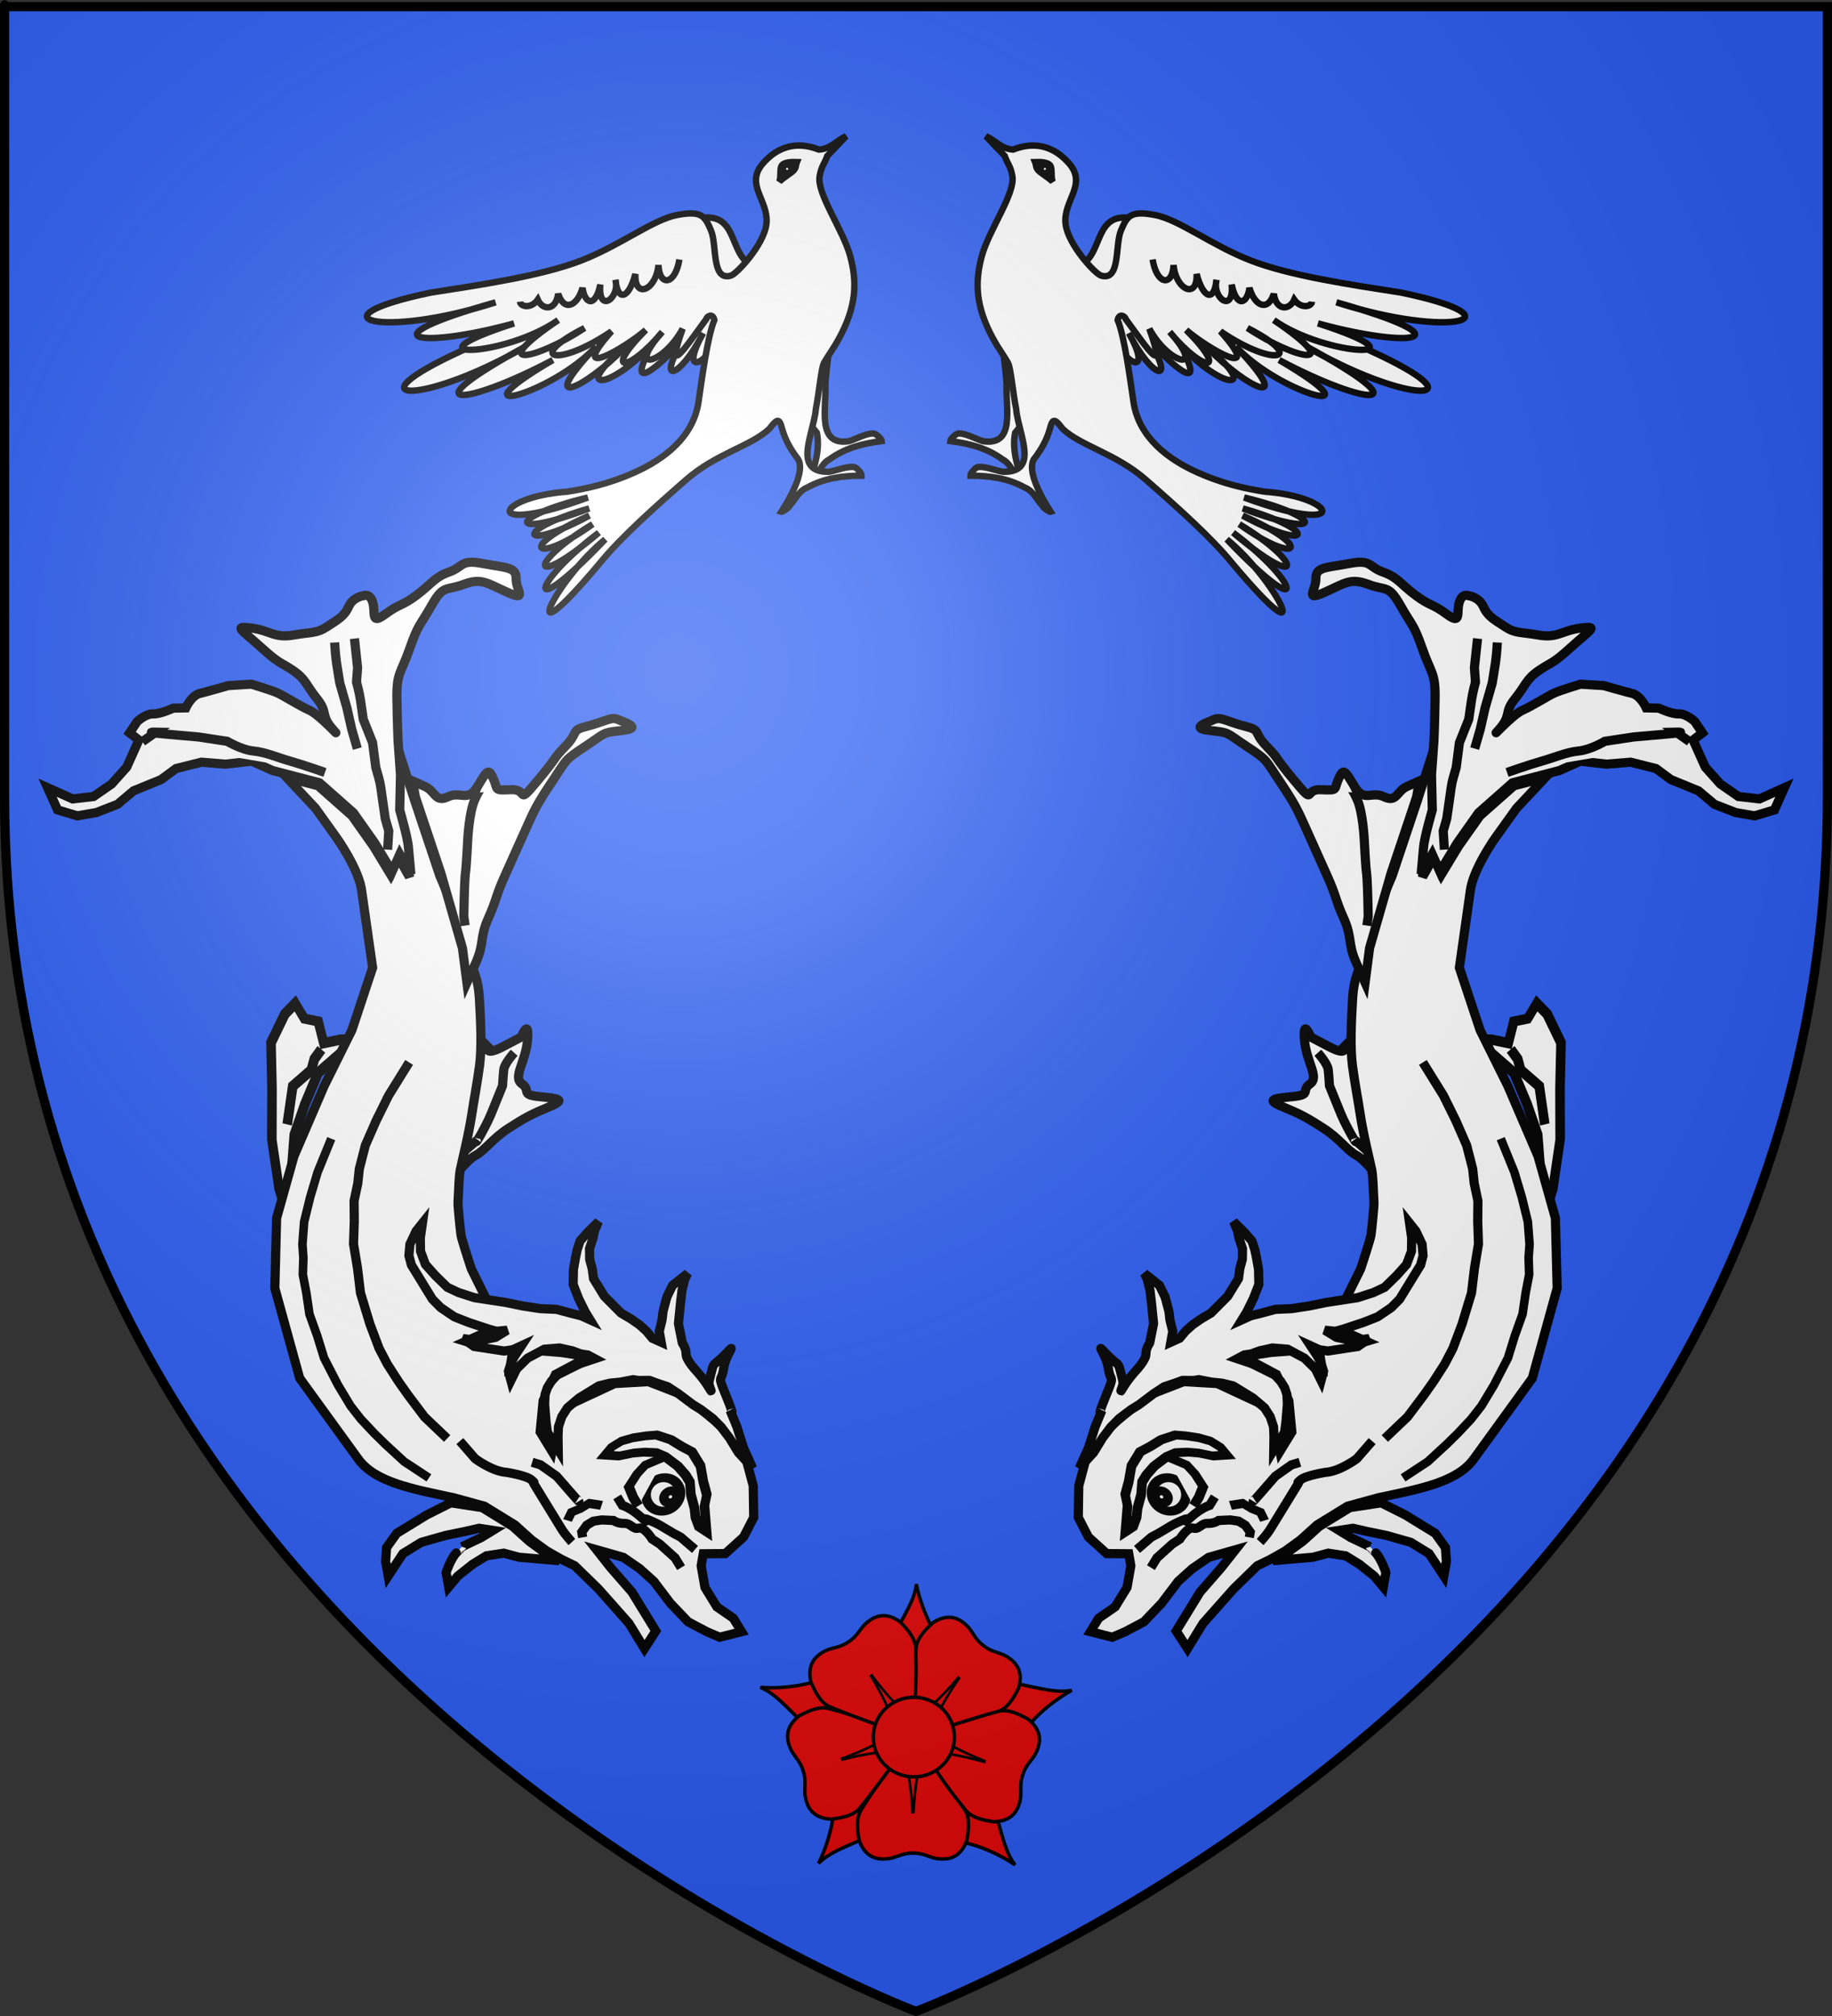 <?xml version="1.0" encoding="UTF-8" standalone="no"?>
<svg
   xmlns:dc="http://purl.org/dc/elements/1.1/"
   xmlns:cc="http://web.resource.org/cc/"
   xmlns:rdf="http://www.w3.org/1999/02/22-rdf-syntax-ns#"
   xmlns:svg="http://www.w3.org/2000/svg"
   xmlns="http://www.w3.org/2000/svg"
   xmlns:xlink="http://www.w3.org/1999/xlink"
   xmlns:sodipodi="http://sodipodi.sourceforge.net/DTD/sodipodi-0.dtd"
   xmlns:inkscape="http://www.inkscape.org/namespaces/inkscape"
   height="660"
   width="600"
   version="1.0"
   id="svg2"
   sodipodi:version="0.32"
   inkscape:version="0.45.1"
   sodipodi:docname="Blason_Moirans.svg"
   sodipodi:docbase="C:\monAtelierGraphique\Blasons\DejaTransferes"
   inkscape:export-filename="/Users/olivier/Desktop/Blason Rouge/Blason_Vide_3D.png"
   inkscape:export-xdpi="144"
   inkscape:export-ydpi="144"
   inkscape:output_extension="org.inkscape.output.svg.inkscape">
  <rect width="100%" height="100%" fill="#333333" stroke="none"/>
  <sodipodi:namedview
     inkscape:window-height="750"
     inkscape:window-width="1280"
     inkscape:pageshadow="2"
     inkscape:pageopacity="0.0"
     guidetolerance="10.0"
     gridtolerance="10.0"
     objecttolerance="10.0"
     borderopacity="1.0"
     bordercolor="#666666"
     pagecolor="#ffffff"
     id="base"
     showgrid="false"
     height="660px"
     inkscape:zoom="0.315"
     inkscape:cx="-294.88189"
     inkscape:cy="299.69406"
     inkscape:window-x="-8"
     inkscape:window-y="-8"
     inkscape:current-layer="layer4"
     inkscape:showpageshadow="false"
     showguides="true"
     inkscape:guide-bbox="true" />
  <desc
     id="desc4">Flag of Canton of Valais (Wallis)</desc>
  <defs
     id="defs6">
    <linearGradient
       id="linearGradient2893">
      <stop
         style="stop-color:white;stop-opacity:0.314;"
         offset="0"
         id="stop2895" />
      <stop
         id="stop2897"
         offset="0.19"
         style="stop-color:white;stop-opacity:0.251;" />
      <stop
         style="stop-color:#6b6b6b;stop-opacity:0.125;"
         offset="0.6"
         id="stop2901" />
      <stop
         style="stop-color:black;stop-opacity:0.125;"
         offset="1"
         id="stop2899" />
    </linearGradient>
    <linearGradient
       id="linearGradient2885">
      <stop
         id="stop2887"
         offset="0"
         style="stop-color:white;stop-opacity:1;" />
      <stop
         style="stop-color:white;stop-opacity:1;"
         offset="0.229"
         id="stop2891" />
      <stop
         id="stop2889"
         offset="1"
         style="stop-color:black;stop-opacity:1;" />
    </linearGradient>
    <linearGradient
       id="linearGradient2955">
      <stop
         id="stop2867"
         offset="0"
         style="stop-color:#fd0000;stop-opacity:1;" />
      <stop
         style="stop-color:#e77275;stop-opacity:0.659;"
         offset="0.5"
         id="stop2873" />
      <stop
         style="stop-color:black;stop-opacity:0.323;"
         offset="1"
         id="stop2959" />
    </linearGradient>
    <radialGradient
       inkscape:collect="always"
       xlink:href="#linearGradient2955"
       id="radialGradient2961"
       cx="225.524"
       cy="218.901"
       fx="225.524"
       fy="218.901"
       r="300"
       gradientTransform="matrix(-4.167939e-4,2.183,-1.884,-3.599562e-4,615.597,-289.121)"
       gradientUnits="userSpaceOnUse" />
    <polygon
       id="star"
       transform="scale(53,53)"
       points="0,-1 0.588,0.809 -0.951,-0.309 0.951,-0.309 -0.588,0.809 0,-1 " />
    <clipPath
       id="clip">
      <path
         d="M 0,-200 L 0,600 L 300,600 L 300,-200 L 0,-200 z "
         id="path10" />
    </clipPath>
    <radialGradient
       inkscape:collect="always"
       xlink:href="#linearGradient2955"
       id="radialGradient1911"
       gradientUnits="userSpaceOnUse"
       gradientTransform="matrix(-4.167939e-4,2.183,-1.884,-3.599562e-4,615.597,-289.121)"
       cx="225.524"
       cy="218.901"
       fx="225.524"
       fy="218.901"
       r="300" />
    <radialGradient
       inkscape:collect="always"
       xlink:href="#linearGradient2955"
       id="radialGradient2865"
       gradientUnits="userSpaceOnUse"
       gradientTransform="matrix(0,1.749,-1.593,-1.049767e-7,551.788,-191.29)"
       cx="225.524"
       cy="218.901"
       fx="225.524"
       fy="218.901"
       r="300" />
    <radialGradient
       inkscape:collect="always"
       xlink:href="#linearGradient2955"
       id="radialGradient2871"
       gradientUnits="userSpaceOnUse"
       gradientTransform="matrix(0,1.386,-1.323,-5.741131e-8,-158.082,-109.541)"
       cx="225.524"
       cy="218.901"
       fx="225.524"
       fy="218.901"
       r="300" />
    <radialGradient
       inkscape:collect="always"
       xlink:href="#linearGradient2893"
       id="radialGradient3163"
       gradientUnits="userSpaceOnUse"
       gradientTransform="matrix(1.353,0,0,1.349,-77.629,-85.747)"
       cx="221.445"
       cy="226.331"
       fx="221.445"
       fy="226.331"
       r="300" />
  </defs>
  <g
     inkscape:groupmode="layer"
     id="layer3"
     inkscape:label="Fond écu"
     style="display:inline"
     sodipodi:insensitive="true">
    <path
       id="path2855"
       style="fill:#2b5df2;fill-opacity:1;fill-rule:evenodd;stroke:none;stroke-width:1px;stroke-linecap:butt;stroke-linejoin:miter;stroke-opacity:1"
       d="M 300,658.5 C 300,658.5 598.5,546.18 598.5,260.728 C 598.5,-24.723 598.5,2.176 598.5,2.176 L 1.5,2.176 L 1.5,260.728 C 1.5,546.18 300,658.5 300,658.5 z "
       sodipodi:nodetypes="cccccc" />
    <path
       id="path2291"
       style="fill:#ffffff;fill-opacity:1;stroke:#000000;stroke-width:3;stroke-miterlimit:4;stroke-dasharray:none;stroke-opacity:1"
       d="" />
    <path
       id="path2293"
       style="fill:#ffffff;fill-opacity:1;stroke:#000000;stroke-width:3;stroke-miterlimit:4;stroke-dasharray:none;stroke-opacity:1"
       d="" />
    <path
       id="path2295"
       style="fill:#ffffff;fill-opacity:1;stroke:#000000;stroke-width:3;stroke-miterlimit:4;stroke-dasharray:none;stroke-opacity:1"
       d="" />
    <path
       id="path2297"
       style="fill:#ffffff;fill-opacity:1;stroke:#000000;stroke-width:3;stroke-miterlimit:4;stroke-dasharray:none;stroke-opacity:1"
       d="" />
    <path
       id="path2299"
       style="fill:#ffffff;fill-opacity:1;stroke:#000000;stroke-width:3;stroke-miterlimit:4;stroke-dasharray:none;stroke-opacity:1"
       d="" />
    <path
       id="path2301"
       style="fill:#ffffff;fill-opacity:1;stroke:#000000;stroke-width:3;stroke-miterlimit:4;stroke-dasharray:none;stroke-opacity:1"
       d="" />
    <path
       id="path2305"
       style="fill:#ffffff;fill-opacity:1;stroke:#000000;stroke-width:3;stroke-miterlimit:4;stroke-dasharray:none;stroke-opacity:1"
       d="" />
    <path
       id="path2307"
       style="fill:#ffffff;fill-opacity:1;stroke:#000000;stroke-width:3;stroke-miterlimit:4;stroke-dasharray:none;stroke-opacity:1"
       d="" />
    <path
       id="path2309"
       style="fill:#ffffff;fill-opacity:1;stroke:#000000;stroke-width:3;stroke-miterlimit:4;stroke-dasharray:none;stroke-opacity:1"
       d="" />
    <path
       id="path2335"
       style="fill:#ffffff;fill-opacity:1;stroke:#000000;stroke-width:3;stroke-miterlimit:4;stroke-dasharray:none;stroke-opacity:1"
       d="" />
    <path
       id="path2337"
       style="fill:#ffffff;fill-opacity:1;stroke:#000000;stroke-width:3;stroke-miterlimit:4;stroke-dasharray:none;stroke-opacity:1"
       d="" />
  </g>
  <g
     inkscape:groupmode="layer"
     id="layer4"
     inkscape:label="Meubles"
     style="display:inline">
    <g
       style="fill:#e20909;fill-opacity:1;display:inline"
       id="g3803"
       transform="matrix(0.523,0,0,-0.526,247.822,611.859)"
       inkscape:transform-center-x="566.27536"
       inkscape:transform-center-y="20.882842">
      <g
         id="g3805"
         style="fill:#e20909;fill-opacity:1;stroke:#000000;stroke-width:10.647;stroke-miterlimit:4;stroke-dasharray:none;stroke-opacity:1"
         transform="matrix(0.202,0,0,0.202,3.622,3.232)">
        <path
           id="path3807"
           style="fill:#e20909;fill-opacity:1;fill-rule:evenodd;stroke:#000000;stroke-width:10.647;stroke-linecap:butt;stroke-linejoin:miter;stroke-miterlimit:4;stroke-dasharray:none;stroke-opacity:1"
           d="M 958.886,534.195 C 918.345,512.647 854.113,466.468 815.852,413.608 L 640.732,418.824 L 622.909,473.193 L 784.137,555.91 C 863.503,539.789 912.556,525.5 958.886,534.195 z " />
        <path
           id="path3809"
           style="fill:#e20909;fill-opacity:1;fill-rule:evenodd;stroke:#000000;stroke-width:10.647;stroke-linecap:butt;stroke-linejoin:miter;stroke-miterlimit:4;stroke-dasharray:none;stroke-opacity:1"
           d="M 477.117,861.464 C 485.736,816.369 510.892,741.366 550.099,689.205 L 493.414,523.43 L 436.207,522.454 L 404.778,700.916 C 443.612,771.985 471.747,814.633 477.117,861.464 z " />
        <path
           id="path3811"
           style="fill:#e20909;fill-opacity:1;fill-rule:evenodd;stroke:#000000;stroke-width:10.647;stroke-linecap:butt;stroke-linejoin:miter;stroke-miterlimit:4;stroke-dasharray:none;stroke-opacity:1"
           d="M -6.497,543.543 C 39.251,539.669 118.26,543.644 179.069,567.314 L 323.386,467.982 L 308.882,412.635 L 128.562,430.55 C 70.615,487.127 37.146,525.73 -6.497,543.543 z " />
        <path
           id="path3813"
           style="fill:#e20909;fill-opacity:1;fill-rule:evenodd;stroke:#000000;stroke-width:10.647;stroke-linecap:butt;stroke-linejoin:miter;stroke-miterlimit:4;stroke-dasharray:none;stroke-opacity:1"
           d="M 783.021,-3.399 C 745.207,22.64 674.614,58.344 610.067,67.922 L 533.949,225.721 L 573.977,266.605 L 721.716,161.678 C 744.006,83.819 753.943,33.702 783.021,-3.399 z " />
        <path
           id="path3815"
           style="fill:#e20909;fill-opacity:1;fill-rule:evenodd;stroke:#000000;stroke-width:10.647;stroke-linecap:butt;stroke-linejoin:miter;stroke-miterlimit:4;stroke-dasharray:none;stroke-opacity:1"
           d="M 173.937,1.199 C 194.801,42.097 220.955,116.758 221.999,182.003 L 368.473,278.126 L 414.246,243.796 L 329.566,83.591 C 255.296,51.298 206.912,34.884 173.937,1.199 z " />
      </g>
      <g
         id="g3817"
         transform="matrix(0.202,0,0,0.202,3.622,3.232)"
         style="fill:#e20909;fill-opacity:1">
        <path
           id="path3819"
           style="fill:#e20909;fill-opacity:1;fill-rule:evenodd;stroke:#000000;stroke-width:10.647;stroke-linecap:butt;stroke-linejoin:miter;stroke-miterlimit:4;stroke-dasharray:none;stroke-opacity:1"
           d="M 375.288,14.554 C 342.603,14.257 315.935,29.037 300.101,70.867 C 293.112,107.638 290.159,142.405 306.851,167.336 C 367.467,264.2 399.455,299.404 439.195,351.304 C 449.866,295.005 462.197,248.644 466.695,155.304 C 471.193,248.644 483.523,295.005 494.195,351.304 C 539.163,290.403 584.879,229.876 626.57,167.336 C 643.261,142.405 640.277,107.638 633.288,70.867 C 613.8,19.384 577.909,8.88 534.57,17.023 C 510.874,23.403 493.718,33.478 467.288,32.742 L 467.235,32.746 L 466.141,32.746 L 466.132,32.742 C 439.702,33.478 422.515,23.403 398.82,17.023 C 390.694,15.496 382.831,14.623 375.288,14.554 z " />
        <path
           id="path3821"
           style="fill:#e20909;fill-opacity:1;fill-rule:evenodd;stroke:#000000;stroke-width:5.323;stroke-linecap:butt;stroke-linejoin:miter;stroke-miterlimit:4;stroke-dasharray:none;stroke-opacity:1"
           d="M 466.695,155.304 C 462.197,248.644 449.866,295.005 439.195,351.304 C 439.039,351.101 438.881,350.913 438.726,350.711 L 438.788,351.898 L 493.757,351.898 L 493.882,349.679 C 483.283,294.112 471.149,247.738 466.695,155.304 z " />
        <path
           id="path3823"
           style="fill:#e20909;fill-opacity:1;fill-rule:evenodd;stroke:#000000;stroke-width:10.647;stroke-linecap:butt;stroke-linejoin:miter;stroke-miterlimit:4;stroke-dasharray:none;stroke-opacity:1"
           d="M 82.133,367.212 C 72.2,398.353 78.449,428.195 113.74,455.672 C 146.81,473.205 179.155,486.289 207.903,477.701 C 318.344,448.382 361.422,428.212 422.741,405.565 C 372.101,378.749 331.446,353.281 243.595,321.43 C 334.102,344.686 382.037,346.591 438.978,353.016 C 394.065,292.073 349.731,230.527 302.286,172.231 C 283.393,148.924 249.295,141.512 212.1,137.334 C 157.158,140.756 136.526,171.946 131.513,215.758 C 130.613,240.281 135.175,259.646 126.669,284.681 L 126.657,284.733 L 126.334,285.778 L 126.328,285.786 C 119.229,311.255 104.529,324.702 91.439,345.458 C 87.581,352.771 84.426,360.025 82.133,367.212 z " />
        <path
           id="path3825"
           style="fill:#e20909;fill-opacity:1;fill-rule:evenodd;stroke:#000000;stroke-width:5.323;stroke-linecap:butt;stroke-linejoin:miter;stroke-miterlimit:4;stroke-dasharray:none;stroke-opacity:1"
           d="M 243.595,321.43 C 331.446,353.281 372.101,378.749 422.741,405.565 C 422.501,405.653 422.275,405.749 422.036,405.837 L 423.189,406.128 L 439.416,353.609 L 437.333,352.835 C 381.113,346.557 333.224,344.461 243.595,321.43 z " />
        <path
           id="path3827"
           style="fill:#e20909;fill-opacity:1;fill-rule:evenodd;stroke:#000000;stroke-width:10.647;stroke-linecap:butt;stroke-linejoin:miter;stroke-miterlimit:4;stroke-dasharray:none;stroke-opacity:1"
           d="M 768.51,631.019 C 794.603,611.331 806.734,583.359 793.789,540.547 C 776.916,507.137 758.065,477.775 729.636,468.186 C 622.54,428.346 575.722,419.936 512.583,403.016 C 538.44,454.151 556.925,498.421 610.254,575.157 C 549.793,503.904 511.758,474.667 468.981,436.541 C 470.456,512.231 471.109,588.08 476.18,663.071 C 478.145,693.009 501.702,718.751 529.656,743.641 C 576.487,772.575 611.343,759.025 640.736,726.152 C 655.632,706.651 663.091,688.206 684.491,672.679 L 684.531,672.644 L 685.398,671.977 L 685.408,671.975 C 705.912,655.281 725.678,652.792 748.351,643.405 C 755.724,639.662 762.489,635.562 768.51,631.019 z " />
        <path
           id="path3829"
           style="fill:#e20909;fill-opacity:1;fill-rule:evenodd;stroke:#000000;stroke-width:5.323;stroke-linecap:butt;stroke-linejoin:miter;stroke-miterlimit:4;stroke-dasharray:none;stroke-opacity:1"
           d="M 610.254,575.157 C 556.925,498.421 538.44,454.151 512.583,403.016 C 512.83,403.082 513.069,403.135 513.316,403.201 L 512.543,402.297 L 468.966,435.804 L 470.22,437.639 C 512.493,475.229 550.38,504.595 610.254,575.157 z " />
        <path
           id="path3831"
           style="fill:#e20909;fill-opacity:1;fill-rule:evenodd;stroke:#000000;stroke-width:10.647;stroke-linecap:butt;stroke-linejoin:miter;stroke-miterlimit:4;stroke-dasharray:none;stroke-opacity:1"
           d="M 333.068,750.217 C 360.029,768.697 390.407,771.305 426.883,745.421 C 453.195,718.801 475.039,691.593 475.093,661.591 C 478.817,547.385 471.906,500.323 467.875,435.079 C 427.613,475.853 391.518,507.453 335.718,582.411 C 384.051,502.434 399.679,457.078 422.227,404.399 C 350.933,429.861 279.227,454.595 209.739,483.244 C 181.979,494.625 165.062,525.144 150.35,559.561 C 137.807,613.161 161.735,641.9 202.248,659.317 C 225.473,667.24 245.332,668.448 266.857,683.802 L 266.903,683.829 L 267.811,684.439 L 267.816,684.447 C 290.163,698.579 298.807,716.529 314.915,735.042 C 320.807,740.842 326.846,745.952 333.068,750.217 z " />
        <path
           id="path3833"
           style="fill:#e20909;fill-opacity:1;fill-rule:evenodd;stroke:#000000;stroke-width:5.323;stroke-linecap:butt;stroke-linejoin:miter;stroke-miterlimit:4;stroke-dasharray:none;stroke-opacity:1"
           d="M 335.718,582.411 C 391.518,507.453 427.613,475.853 467.875,435.079 C 467.891,435.335 467.917,435.579 467.933,435.834 L 468.543,434.813 L 422.922,404.15 L 421.58,405.922 C 399.38,457.953 383.583,503.21 335.718,582.411 z " />
        <path
           id="path3835"
           style="fill:#e20909;fill-opacity:1;fill-rule:evenodd;stroke:#000000;stroke-width:10.647;stroke-linecap:butt;stroke-linejoin:miter;stroke-miterlimit:4;stroke-dasharray:none;stroke-opacity:1"
           d="M 795.294,182.527 C 785.113,151.466 762.574,130.933 717.876,129.322 C 680.803,134.472 646.921,142.803 628.645,166.597 C 556.281,255.03 533.169,296.604 496.721,350.867 C 553.473,342.955 601.343,339.796 691.21,314.179 C 604.222,348.319 564.247,374.841 514.327,402.973 C 586.418,426.079 658.394,450.014 730.989,469.492 C 759.951,477.325 791.933,463.369 824.532,444.977 C 867.068,410.034 865.531,372.669 843.942,334.217 C 830.313,313.81 815.276,300.783 807.513,275.508 L 807.493,275.458 L 807.143,274.422 L 807.143,274.412 C 797.985,249.609 802.029,230.101 800.488,205.61 C 799.333,197.423 797.643,189.695 795.294,182.527 z " />
        <g
           id="g3837"
           style="fill:#e20909;fill-opacity:1"
           transform="matrix(0.32,0.947,-0.947,0.32,688.938,-180.564)">
          <path
             id="path3839"
             style="fill:#e20909;fill-opacity:1;fill-rule:evenodd;stroke:#000000;stroke-width:5.323;stroke-linecap:butt;stroke-linejoin:miter;stroke-miterlimit:4;stroke-dasharray:none;stroke-opacity:1"
             d="M 469.438,156.219 C 464.94,249.558 452.609,295.919 441.938,352.219 C 441.782,352.016 441.624,351.828 441.469,351.625 L 441.531,352.812 L 496.5,352.812 L 496.625,350.594 C 486.026,295.026 473.892,248.653 469.438,156.219 z " />
        </g>
      </g>
      <path
         id="path3841"
         style="fill:#e20909;fill-opacity:1;fill-rule:evenodd;stroke:#000000;stroke-width:11.225;stroke-miterlimit:4;stroke-dasharray:none;stroke-opacity:1"
         transform="matrix(0.192,0,0,0.192,5.808,3.468)"
         d="M 614.688,409.418 C 614.708,480.674 555.443,538.448 482.328,538.448 C 409.214,538.448 349.948,480.674 349.968,409.418 C 349.948,338.162 409.214,280.388 482.328,280.388 C 555.443,280.388 614.708,338.162 614.688,409.418 L 614.688,409.418 z " />
    </g>
    <g
       style="display:inline"
       id="g3136"
       transform="translate(2,0)">
      <g
         transform="matrix(0.169,0.169,-0.169,0.169,309.903,-90.668)"
         id="g10441"
         style="stroke-width:8.786;stroke-miterlimit:4;stroke-dasharray:none;display:inline">
        <path
           sodipodi:nodetypes="czcccccccccccccc"
           id="path10443"
           d="M 643.388,405.292 C 663.242,389.638 638.057,359.737 635.85,338.599 C 633.642,317.461 649.266,309.094 665.702,295.753 C 713.771,283.42 762.702,282.7 811.336,277.286 C 878.041,259.563 948.399,230.763 1012.269,203.25 C 1177.639,141.506 1102.695,220.573 941.518,262.297 C 1126.769,206.881 1063.884,260.413 933.549,300.317 C 1096.966,257.7 967.262,333.271 878.553,329.155 C 1001.519,332.558 930.523,359.24 852.32,357.787 C 944.51,348.707 912.112,384.206 822.216,381.574 C 910.458,407.053 817.172,410.894 780.361,405.388 C 862.287,423.845 829.35,442.166 761.983,419.855 C 834.378,440.505 782.485,458.414 735.354,431.151 C 805.791,488.847 739.862,477.964 681.105,429.225 C 674.95,431.018 668.224,434.663 664.87,427.38 C 657.709,420.018 650.548,412.655 643.388,405.292 z "
           style="fill:#ffffff;fill-opacity:1;fill-rule:evenodd;stroke:#000000;stroke-width:8.786;stroke-linecap:butt;stroke-linejoin:miter;stroke-miterlimit:4;stroke-dasharray:none;stroke-opacity:1" />
        <path
           sodipodi:nodetypes="cccscccccccc"
           id="path10445"
           d="M 635.901,541.931 C 654.74,557.224 674.322,571.658 692.665,587.528 C 714.238,611.56 762.208,638.909 725.167,665.953 C 714.923,671.203 701.725,674.625 694.435,681.703 C 691.428,684.622 691.617,695.651 693.3,697.549 C 714.051,681.427 736.024,668.474 762.186,664.483 C 773.775,660.916 784.857,667.291 796.172,669.219 C 800.029,671.234 810.098,669.924 810.755,668.914 C 789.292,661.296 761.341,646.895 748.212,626.448 C 745.097,594.442 744.285,571.682 719.513,552.318 C 705.213,546.121 690.428,547.535 675.409,543.826 C 662.08,541.031 649.23,544.727 635.901,541.931 z "
           style="fill:#ffffff;fill-opacity:1;fill-rule:evenodd;stroke:#000000;stroke-width:8.786;stroke-linecap:butt;stroke-linejoin:miter;stroke-miterlimit:4;stroke-dasharray:none;stroke-opacity:1" />
        <path
           id="path10447"
           style="fill:#ffffff;fill-opacity:1;fill-rule:evenodd;stroke:#000000;stroke-width:8.786;stroke-linecap:butt;stroke-linejoin:miter;stroke-miterlimit:4;stroke-dasharray:none;stroke-opacity:1"
           d="M 673.589,565.762 C 681.081,567.784 706.005,589.019 726.165,602.507 C 740.633,615.085 771.18,627.677 781.75,642.403 C 788.985,652.484 787.67,663.565 774.087,676.327 C 764.569,682.8 751.894,687.822 745.532,695.745 C 742.908,699.013 744.454,709.934 746.359,711.61 C 764.964,693.053 785.173,677.49 810.643,670.304 C 821.704,665.335 833.487,670.296 844.954,670.814 C 849.03,672.339 858.86,669.797 859.387,668.714 C 837.149,663.8 797.255,652.955 792.086,634.282 C 787.185,595.273 773.134,585.483 773.905,578.715 C 774.452,573.914 785.014,576.285 790.589,576.728 C 824.869,575.71 865.822,549.088 920.084,545.418 C 975.617,541.662 1040.257,537.908 1084.86,542.553 C 1271.127,558.711 1144.02,515.721 1056.596,524.681 C 1220.153,528.686 1172.613,495.496 1056.255,512.085 C 1181.845,501.733 1155.261,472.702 1054.043,497.872 C 1151.606,482.264 1151.11,446.06 1048.936,486.383 C 1151.948,455.891 1138.684,425.269 1042.17,479.277 C 1153.94,429.091 1129.002,408.165 1032.851,467.404 C 1175.214,401.822 1123.616,375.493 1047.362,441.676 C 1026.881,456.49 1000.406,474.251 962.831,488.526 C 923.131,503.609 872.673,511.755 832.718,481.757 C 809.764,464.809 761.738,427.7 738.337,418.002 C 732.534,408.953 743.084,407.176 745.148,409.299 C 797.171,417.376 842.111,426.594 777.447,395.745 C 830.982,411.843 876.879,383.452 800.426,379.149 C 872.413,386.131 899.651,361.42 814.468,361.277 C 851.983,358.659 942.211,334.904 848.936,329.362 C 937.609,312.564 959.643,271.439 871.915,300 C 948.825,284.582 1011.025,243.641 889.787,266.808 C 977.701,251.693 1084.033,151.087 935.745,227.234 C 1052.403,160.811 1099.357,95.779 933.192,188.936 C 1079.531,114.13 1131.332,21.934 986.34,116.906 C 931.339,157.114 863.175,207.821 809.901,231.353 C 756.626,254.886 700.498,261.151 672.437,280.438 C 644.375,299.726 646.979,308.22 654.894,328.085 C 662.808,347.95 704.07,377.603 679.398,391.05 C 671.662,395.267 617.301,392.924 595.151,375.666 C 569.515,355.692 578.479,315.802 539.14,313.412 C 495.985,310.789 479.24,338.026 471.943,354.347 C 459.23,365.252 446.989,362.308 432.766,367.66 C 445.213,368.074 457.654,368.234 470.086,368.545 C 481.273,373.936 485.219,372.321 497.214,380.858 C 516.779,394.783 526.456,455.575 544.644,487.355 C 562.831,519.135 586.415,542.529 637.066,557.155 C 651.219,561.242 660.968,562.355 673.589,565.762 z "
           sodipodi:nodetypes="ccscscccccscsccccccccsccccccccccccsssssscccssss" />
        <path
           style="fill:none;fill-rule:evenodd;stroke:#000000;stroke-width:8.786;stroke-linecap:butt;stroke-linejoin:miter;stroke-miterlimit:4;stroke-dasharray:none;stroke-opacity:1"
           d="M 713.617,325.532 C 742.518,346.243 759.614,333.027 739.319,310.596 C 765.754,332.73 796.251,320.788 770.298,296.894 C 800.559,314.511 814.859,307.321 795.319,283.404 C 809.032,305.946 845.599,299.074 814.468,273.192 C 842.853,291.632 848.242,276.341 834.894,259.149 C 858.312,272.079 876.132,264.288 864.255,241.277 C 883.213,255.735 895.679,242.357 889.787,227.234 C 904.831,229.862 913.634,217.668 908.936,211.915"
           id="path10449"
           sodipodi:nodetypes="ccccccccc" />
        <path
           style="fill:none;fill-rule:evenodd;stroke:#000000;stroke-width:8.786;stroke-linecap:butt;stroke-linejoin:miter;stroke-miterlimit:4;stroke-dasharray:none;stroke-opacity:1"
           d="M 505.32,344.995 C 510.641,339.235 519.004,331.787 524.527,333.984 C 530.05,336.182 534.145,343.401 541.334,346.997 C 533.064,347.088 523.272,349.894 517.324,350 C 511.377,350.106 509.321,346.663 505.32,344.995 z "
           id="path10451"
           sodipodi:nodetypes="czczc" />
        <path
           sodipodi:type="arc"
           style="fill:#ffffff;fill-opacity:1;stroke:#000000;stroke-width:30.621;stroke-miterlimit:4;stroke-dasharray:none;stroke-opacity:1"
           id="path10453"
           sodipodi:cx="654.90125"
           sodipodi:cy="228.96576"
           sodipodi:rx="20.310514"
           sodipodi:ry="20.310514"
           d="M 675.212 228.966 A 20.311 20.311 0 1 1  634.591,228.966 A 20.311 20.311 0 1 1  675.212 228.966 z"
           transform="matrix(0.279,0,0,0.295,338.788,274.651)" />
      </g>
      <g
         transform="matrix(-0.169,0.169,0.169,0.169,286.097,-90.668)"
         id="g2898"
         style="stroke-width:8.786;stroke-miterlimit:4;stroke-dasharray:none;display:inline">
        <path
           sodipodi:nodetypes="czcccccccccccccc"
           id="path2900"
           d="M 643.388,405.292 C 663.242,389.638 638.057,359.737 635.85,338.599 C 633.642,317.461 649.266,309.094 665.702,295.753 C 713.771,283.42 762.702,282.7 811.336,277.286 C 878.041,259.563 948.399,230.763 1012.269,203.25 C 1177.639,141.506 1102.695,220.573 941.518,262.297 C 1126.769,206.881 1063.884,260.413 933.549,300.317 C 1096.966,257.7 967.262,333.271 878.553,329.155 C 1001.519,332.558 930.523,359.24 852.32,357.787 C 944.51,348.707 912.112,384.206 822.216,381.574 C 910.458,407.053 817.172,410.894 780.361,405.388 C 862.287,423.845 829.35,442.166 761.983,419.855 C 834.378,440.505 782.485,458.414 735.354,431.151 C 805.791,488.847 739.862,477.964 681.105,429.225 C 674.95,431.018 668.224,434.663 664.87,427.38 C 657.709,420.018 650.548,412.655 643.388,405.292 z "
           style="fill:#ffffff;fill-opacity:1;fill-rule:evenodd;stroke:#000000;stroke-width:8.786;stroke-linecap:butt;stroke-linejoin:miter;stroke-miterlimit:4;stroke-dasharray:none;stroke-opacity:1" />
        <path
           sodipodi:nodetypes="cccscccccccc"
           id="path2902"
           d="M 635.901,541.931 C 654.74,557.224 674.322,571.658 692.665,587.528 C 714.238,611.56 762.208,638.909 725.167,665.953 C 714.923,671.203 701.725,674.625 694.435,681.703 C 691.428,684.622 691.617,695.651 693.3,697.549 C 714.051,681.427 736.024,668.474 762.186,664.483 C 773.775,660.916 784.857,667.291 796.172,669.219 C 800.029,671.234 810.098,669.924 810.755,668.914 C 789.292,661.296 761.341,646.895 748.212,626.448 C 745.097,594.442 744.285,571.682 719.513,552.318 C 705.213,546.121 690.428,547.535 675.409,543.826 C 662.08,541.031 649.23,544.727 635.901,541.931 z "
           style="fill:#ffffff;fill-opacity:1;fill-rule:evenodd;stroke:#000000;stroke-width:8.786;stroke-linecap:butt;stroke-linejoin:miter;stroke-miterlimit:4;stroke-dasharray:none;stroke-opacity:1" />
        <path
           id="path2904"
           style="fill:#ffffff;fill-opacity:1;fill-rule:evenodd;stroke:#000000;stroke-width:8.786;stroke-linecap:butt;stroke-linejoin:miter;stroke-miterlimit:4;stroke-dasharray:none;stroke-opacity:1"
           d="M 673.589,565.762 C 681.081,567.784 706.005,589.019 726.165,602.507 C 740.633,615.085 771.18,627.677 781.75,642.403 C 788.985,652.484 787.67,663.565 774.087,676.327 C 764.569,682.8 751.894,687.822 745.532,695.745 C 742.908,699.013 744.454,709.934 746.359,711.61 C 764.964,693.053 785.173,677.49 810.643,670.304 C 821.704,665.335 833.487,670.296 844.954,670.814 C 849.03,672.339 858.86,669.797 859.387,668.714 C 837.149,663.8 797.255,652.955 792.086,634.282 C 787.185,595.273 773.134,585.483 773.905,578.715 C 774.452,573.914 785.014,576.285 790.589,576.728 C 824.869,575.71 865.822,549.088 920.084,545.418 C 975.617,541.662 1040.257,537.908 1084.86,542.553 C 1271.127,558.711 1144.02,515.721 1056.596,524.681 C 1220.153,528.686 1172.613,495.496 1056.255,512.085 C 1181.845,501.733 1155.261,472.702 1054.043,497.872 C 1151.606,482.264 1151.11,446.06 1048.936,486.383 C 1151.948,455.891 1138.684,425.269 1042.17,479.277 C 1153.94,429.091 1129.002,408.165 1032.851,467.404 C 1175.214,401.822 1123.616,375.493 1047.362,441.676 C 1026.881,456.49 1000.406,474.251 962.831,488.526 C 923.131,503.609 872.673,511.755 832.718,481.757 C 809.764,464.809 761.738,427.7 738.337,418.002 C 732.534,408.953 743.084,407.176 745.148,409.299 C 797.171,417.376 842.111,426.594 777.447,395.745 C 830.982,411.843 876.879,383.452 800.426,379.149 C 872.413,386.131 899.651,361.42 814.468,361.277 C 851.983,358.659 942.211,334.904 848.936,329.362 C 937.609,312.564 959.643,271.439 871.915,300 C 948.825,284.582 1011.025,243.641 889.787,266.808 C 977.701,251.693 1084.033,151.087 935.745,227.234 C 1052.403,160.811 1099.357,95.779 933.192,188.936 C 1079.531,114.13 1131.332,21.934 986.34,116.906 C 931.339,157.114 863.175,207.821 809.901,231.353 C 756.626,254.886 700.498,261.151 672.437,280.438 C 644.375,299.726 646.979,308.22 654.894,328.085 C 662.808,347.95 704.07,377.603 679.398,391.05 C 671.662,395.267 617.301,392.924 595.151,375.666 C 569.515,355.692 578.479,315.802 539.14,313.412 C 495.985,310.789 479.24,338.026 471.943,354.347 C 459.23,365.252 446.989,362.308 432.766,367.66 C 445.213,368.074 457.654,368.234 470.086,368.545 C 481.273,373.936 485.219,372.321 497.214,380.858 C 516.779,394.783 526.456,455.575 544.644,487.355 C 562.831,519.135 586.415,542.529 637.066,557.155 C 651.219,561.242 660.968,562.355 673.589,565.762 z "
           sodipodi:nodetypes="ccscscccccscsccccccccsccccccccccccsssssscccssss" />
        <path
           style="fill:none;fill-rule:evenodd;stroke:#000000;stroke-width:8.786;stroke-linecap:butt;stroke-linejoin:miter;stroke-miterlimit:4;stroke-dasharray:none;stroke-opacity:1"
           d="M 713.617,325.532 C 742.518,346.243 759.614,333.027 739.319,310.596 C 765.754,332.73 796.251,320.788 770.298,296.894 C 800.559,314.511 814.859,307.321 795.319,283.404 C 809.032,305.946 845.599,299.074 814.468,273.192 C 842.853,291.632 848.242,276.341 834.894,259.149 C 858.312,272.079 876.132,264.288 864.255,241.277 C 883.213,255.735 895.679,242.357 889.787,227.234 C 904.831,229.862 913.634,217.668 908.936,211.915"
           id="path2906"
           sodipodi:nodetypes="ccccccccc" />
        <path
           style="fill:none;fill-rule:evenodd;stroke:#000000;stroke-width:8.786;stroke-linecap:butt;stroke-linejoin:miter;stroke-miterlimit:4;stroke-dasharray:none;stroke-opacity:1"
           d="M 505.32,344.995 C 510.641,339.235 519.004,331.787 524.527,333.984 C 530.05,336.182 534.145,343.401 541.334,346.997 C 533.064,347.088 523.272,349.894 517.324,350 C 511.377,350.106 509.321,346.663 505.32,344.995 z "
           id="path2908"
           sodipodi:nodetypes="czczc" />
        <path
           sodipodi:type="arc"
           style="fill:#ffffff;fill-opacity:1;stroke:#000000;stroke-width:30.621;stroke-miterlimit:4;stroke-dasharray:none;stroke-opacity:1"
           id="path2910"
           sodipodi:cx="654.90125"
           sodipodi:cy="228.96576"
           sodipodi:rx="20.310514"
           sodipodi:ry="20.310514"
           d="M 675.212 228.966 A 20.311 20.311 0 1 1  634.591,228.966 A 20.311 20.311 0 1 1  675.212 228.966 z"
           transform="matrix(0.279,0,0,0.295,338.788,274.651)" />
      </g>
    </g>
    <g
       id="g4124"
       transform="translate(-4.112,-2)">
      <g
         transform="matrix(0.987,0.159,-0.159,0.987,446.273,369.407)"
         id="g4039">
        <g
           style="display:inline"
           id="g2844"
           transform="matrix(0.666,0.818,0.905,-0.631,-401.481,478.963)"
           inkscape:transform-center-y="6.8263045"
           inkscape:transform-center-x="2.5659594">
          <polygon
             points="488.324,552.917 488.324,556.21 490.383,557.034 491.205,559.503 493.264,558.267 496.556,554.563 498.202,547.979 500.26,540.571 501.083,533.163 500.671,526.577 499.437,531.105 498.202,536.044 496.556,540.571 493.675,544.687 490.383,548.802 486.267,550.86 480.917,552.095 485.443,552.917 488.324,552.917 "
             transform="matrix(-0.466,-1.752,-2.073,0.551,1057.565,855.835)"
             style="fill:#ffffff;fill-opacity:1;stroke:#000000;stroke-width:1.521;stroke-miterlimit:4;stroke-dasharray:none;stroke-opacity:1"
             id="polygon2329" />
          <polyline
             transform="matrix(-0.466,-1.752,-2.073,0.551,1057.565,855.835)"
             points="497.252,542.29 496.064,544.964 494.877,547.636 491.313,549.417 490.423,550.9       488.938,552.089     "
             id="polyline2365"
             style="fill:#ffffff;fill-opacity:1;stroke:#000000;stroke-width:1.521;stroke-miterlimit:4;stroke-dasharray:none;stroke-opacity:1" />
        </g>
        <g
           style="display:inline"
           id="g2848"
           transform="matrix(-0.467,0.884,-0.884,-0.467,-226.919,403.385)"
           inkscape:transform-center-y="-3.9682563">
          <path
             d="M -308.976,200.353 C -303.562,203.548 -301.468,204.535 -295.394,206.781 C -289.319,209.027 -284.859,208.612 -281.727,210.096 C -278.594,211.579 -270.434,211.471 -270.434,211.471 L -273.751,212.608 L -286.165,217.452 L -296.676,222.563 L -308.517,229.571 L -313.245,233.489 L -312.505,228.314 C -312.505,228.314 -309.094,227.407 -315.359,224.441 C -321.631,221.475 -321.631,221.475 -321.631,221.475 C -321.631,221.475 -328.456,223.291 -322.206,219.313 C -315.955,215.336 -309.409,215.911 -309.514,212.078 C -309.618,208.245 -306.294,210.451 -309.535,205.136 C -312.772,199.821 -314.393,197.162 -308.976,200.353 z "
             style="fill:#ffffff;fill-opacity:1;stroke:#000000;stroke-width:3;stroke-miterlimit:4;stroke-dasharray:none;stroke-opacity:1"
             id="path2327" />
          <path
             d="M -278.854,214.225 L -285.837,212.74 C -285.837,212.74 -283.99,212.249 -288.436,212.874 C -292.883,213.499 -295.345,214.154 -295.345,214.154 L -300.272,215.463 L -305.195,216.772 C -305.195,216.772 -307.994,218.63 -309.702,219.642 C -311.411,220.653 -316.133,220.237 -316.133,220.237"
             style="fill:#ffffff;fill-opacity:1;stroke:#000000;stroke-width:3;stroke-miterlimit:4;stroke-dasharray:none;stroke-opacity:1"
             id="path2367" />
        </g>
        <path
           id="path2870"
           style="fill:#ffffff;fill-opacity:1;stroke:#000000;stroke-width:3;stroke-miterlimit:4;stroke-opacity:1;display:inline"
           d="M -270.459,168.095 L -259.959,169.229 L -249.135,173.701 L -242.989,177.669 L -237.519,180.445 L -232.307,182.385 L -227.667,183.786 L -218.852,189.984 L -207.121,199.577 L -200.799,206.935 L -198.052,200.641 L -202.429,195.547 L -207.776,189.324 L -215.921,182.549 L -221.454,177.465 L -212.391,178.532 L -206.492,181.334 L -201.263,184.711 L -194.762,190.928 L -188.073,196.001 L -181.505,198.226 L -177.066,199.334 L -170.276,196.4 L -173.654,192.468 L -179.556,189.667 L -184.417,184.009 L -186.783,177.188 L -186.72,173.2 L -179.602,172.003 L -174.551,165.696 L -172.296,158.839 L -174.114,148.598 L -179.216,137.243 L -188.518,130.478 L -200.617,123.166 L -213.452,120.421 L -224.219,122.786 L -240.404,133.742 L -240.96,147.993 L -245.822,142.334 L -246.484,132.083 L -243.864,122.945 L -234.003,115.457 L -243.252,115.533 L -250.856,116.164 L -258.888,123.066 L -258.946,116.229 L -266.732,117.998 L -274.641,116.925 L -264.963,110.576 L -270.032,102.358 L -276.558,93.212 C -276.558,93.212 -281.207,84.295 -281.675,82.79 C -282.139,81.296 -284.322,73.219 -284.378,72.156 C -284.457,70.684 -285.622,62.689 -285.25,61.037 C -285.254,59.438 -284.392,50.205 -284.474,42.947 C -284.52,38.817 -284.339,32.312 -284.502,26.999 C -284.681,21.12 -286.438,12.612 -287.994,5.607 C -289.71,-2.112 -291.578,-2.885 -294.412,-9.203 C -297.246,-15.521 -299.33,-19.665 -299.33,-19.665 L -307.216,-32.213 L -319.477,-55.611 L -328.067,-72.536 L -325.539,-61.805 L -323.961,-50.417 C -323.961,-50.417 -320.025,-42.048 -319.269,-39.108 C -318.515,-36.161 -317.005,-30.277 -317.005,-30.277 L -321.625,-36.085 L -323.227,-30.117 L -324.703,-31.857 L -330.272,-38.403 L -338.761,-47.076 L -351.308,-55.018 L -361.856,-56.019 L -350.976,-47.617 L -342.545,-39.116 C -342.545,-39.116 -333.605,-30.047 -331.706,-23.242 L -324.186,0.952 L -327.626,22.179 L -333.708,41.737 L -339.811,66.016 L -342.195,86.926 L -339.12,109.673 L -326.389,137.481 L -303.25,160.549 C -296.562,167.217 -284.075,167.408 -270.459,168.095 z "
           sodipodi:nodetypes="cccccccccccccccccccccccccccccccccccccccccccccccccccccccccccccccccsccccccccccccccccccsc" />
        <path
           id="path2349"
           style="fill:#ffffff;fill-opacity:1;stroke:#000000;stroke-width:3;stroke-miterlimit:4;stroke-dasharray:none;stroke-opacity:1;display:inline"
           d="M -307.442,29.676 L -312.371,41.465 L -315.078,50.23 L -317.286,58.786 L -318.011,66.707 L -317.752,71.441 L -318.034,77.349 L -316.924,83.825 L -315.97,91.293 L -313.421,98.89 L -311.171,106.74 L -306.487,116.325 L -302.25,123.715 L -298.772,128.37 L -294.248,133.407 L -290.469,137.275 L -284.008,143.485 L -275.558,149.281"
           sodipodi:nodetypes="cccccccccccccccccc" />
        <path
           id="path2331"
           style="fill:#ffffff;fill-opacity:1;stroke:#000000;stroke-width:3;stroke-miterlimit:4;stroke-dasharray:none;stroke-opacity:1;display:inline"
           d="M -260.628,169.806 L -249.799,174.274 L -243.657,178.244 L -238.188,181.022 L -235.578,181.99 L -232.972,182.959 L -246.156,183.934 L -251.265,183.405 L -256.746,185.162 L -260.762,188.613 L -264.962,193.206 L -267.335,197.212 L -268.917,192.667 C -268.917,192.667 -268.184,188.103 -266.662,185.81 C -265.139,183.518 -265.14,183.521 -265.14,183.521 L -259.297,179.483 L -255.951,176.608 L -260.572,176.644 L -264.894,178.39 L -271.038,180.72 L -278.52,184.198 L -283.877,188.801 L -287.47,196.808 L -289.05,192.261 L -289.474,187.706 L -286.916,182.559 L -282.229,178.532 L -278.21,175.078 L -271.03,169.892 L -260.628,169.806 z " />
        <path
           id="path2339"
           style="fill:#ffffff;fill-opacity:1;stroke:#000000;stroke-width:3;stroke-miterlimit:4;stroke-dasharray:none;stroke-opacity:1;display:inline"
           d="M -175.202,142.929 L -179.185,136.924 L -182.495,130.341 L -185.496,125.478 C -185.496,125.478 -183.044,128.332 -187.425,121.182 C -191.81,114.036 -189.694,117.18 -189.783,112.294 C -189.872,107.409 -186.464,102.494 -189.872,107.409 C -193.282,112.322 -193.246,110.307 -193.556,114.047 C -193.866,117.786 -194.112,117.5 -192.977,119.503 C -191.846,121.507 -193.472,118.934 -196.26,116.37 C -199.049,113.804 -199.631,113.809 -201.593,111.525 C -203.554,109.242 -201.806,109.227 -204.503,106.088 L -206.74,100.072 L -207.133,93.463 L -207.317,89.156 L -207.007,85.416 L -206.391,83.401 L -210.628,88.033 L -211.857,92.065 L -212.35,96.956 L -212.232,99.83 L -212.539,103.567 L -211.344,107.005 L -214.412,106.169 L -216.711,104.174 L -219.349,102.473 L -222.325,101.059 L -225.882,99.651 L -229.012,97.377 L -232.137,95.103 L -236.551,89.965 L -237.5,86.811 L -238.788,83.949 L -239.4,80.505 L -238.843,77.05 L -238.719,74.463 L -237.92,71.295 L -240.898,75.343 L -242.863,78.518 L -243.327,81.398 L -243.451,83.985 L -243.515,88.011 L -242.841,92.889 L -240.33,97.18 L -237.479,101.18 L -235.517,103.464 L -238.584,102.626 L -241.745,102.366 L -246.898,101.831 L -252.236,102.45 L -258.066,102.497 L -263.556,102.252 L -269.967,102.303 L -274.047,102.336 L -279.443,101.515 L -283.34,100.399 L -287.789,97.275 L -291.65,94.143 L -293.92,90.139 L -294.681,85.831 L -294.77,80.948 L -296.397,83.833 L -297.723,88.445 L -297.447,92.178 L -296.162,95.042 L -292.239,99.609 L -287.579,105.032 L -284.449,107.306 L -279.575,109.566 L -274.512,110.674 L -271.106,111.219 L -267.704,111.769 L -265.127,112.037 L -261.783,111.147 L -265.16,114.049 L -268.259,115.223 L -270.435,116.1 L -273.353,116.126 L -275.684,116.145 L -271.637,118.124 L -267.555,118.09 L -261.726,118.045 L -258.963,117.16 L -256.355,115.414 L -258.169,119.454 L -258.783,121.47 L -259.244,124.347 L -257.959,127.211 L -256.727,123.176 L -253.749,119.129 L -248.776,115.353 L -243.931,114.166 L -239.605,114.417 L -236.783,114.97 L -234.45,114.95 L -231.969,115.794 L -236.416,118.128 L -239.7,120.453 L -243.322,123.07 L -244.859,125.382 L -245.811,127.687 L -246.179,129.989 L -245.812,133.148 L -245.109,136.016 L -244.406,138.885 L -243.458,142.038 L -241.496,144.323 L -239.044,147.176 L -239.805,142.87 L -240.172,139.712 L -239.62,136.26 L -238.237,133.088 L -235.014,129.327 L -232.31,127.004 L -229.272,124.393 L -225.837,122.931 L -222.493,122.041 L -218.472,120.57 L -216.722,120.556 L -213.132,119.953 L -210.311,120.505 L -206.908,121.054 L -203.106,122.747 L -197.737,125.577 L -195.005,126.703 L -190.713,128.969 L -187.588,131.244 L -184.305,134.377 L -180.627,138.658 L -175.202,142.929 z " />
        <polygon
           id="polygon2341"
           style="fill:#ffffff;fill-opacity:1;stroke:#000000;stroke-width:1.521;stroke-miterlimit:4;stroke-dasharray:none;stroke-opacity:1;display:inline"
           transform="matrix(-1.181,-1.375,-1.627,1.398,1132.8,135.85)"
           points="461.917,475.778 463.996,474.888 466.074,473.997 467.559,472.81 469.935,472.216 472.606,471.325 475.576,471.325 477.357,472.216 479.437,473.105 481.515,474.591 482.405,476.075 483.296,477.855 483.89,479.638 483.89,481.419 483.296,482.905 481.812,481.122 480.921,479.044 480.03,477.56 478.842,476.075 477.357,475.185 474.686,474.294 472.606,473.997 471.122,473.997 469.044,474.888 466.668,475.48 465.184,476.075 463.401,476.372 461.917,475.778 " />
        <ellipse
           sodipodi:ry="2.6719999"
           sodipodi:rx="2.97"
           sodipodi:cy="478.45001"
           sodipodi:cx="471.716"
           id="ellipse2343"
           style="fill:#ffffff;fill-opacity:1;stroke:#000000;stroke-width:1.521;stroke-miterlimit:4;stroke-dasharray:none;stroke-opacity:1;display:inline"
           transform="matrix(-1.181,-1.375,-1.627,1.398,1132.8,135.85)"
           ry="2.672"
           rx="2.97"
           cy="478.45"
           cx="471.716" />
        <circle
           sodipodi:ry="1.039"
           sodipodi:rx="1.039"
           sodipodi:cy="477.70801"
           sodipodi:cx="470.677"
           id="circle2345"
           style="fill:#ffffff;fill-opacity:1;stroke:#000000;stroke-width:1.521;stroke-miterlimit:4;stroke-dasharray:none;stroke-opacity:1;display:inline"
           transform="matrix(-1.181,-1.375,-1.627,1.398,1132.8,135.85)"
           r="1.039"
           cy="477.708"
           cx="470.677" />
        <polyline
           style="fill:#ffffff;fill-opacity:1;stroke:#000000;stroke-width:1.521;stroke-miterlimit:4;stroke-dasharray:none;stroke-opacity:1;display:inline"
           id="polyline2347"
           points="477.357,475.185 477.951,478.45 477.357,480.23 476.17,482.312 474.092,482.607       472.31,482.607     "
           transform="matrix(-1.181,-1.375,-1.627,1.398,1132.8,135.85)" />
        <path
           id="path2353"
           style="fill:#ffffff;fill-opacity:1;stroke:#000000;stroke-width:3;stroke-miterlimit:4;stroke-dasharray:none;stroke-opacity:1;display:inline"
           d="M -193.182,178.85 L -195.637,175.992 L -201.296,172.338 L -204.016,171.128 C -204.016,171.128 -207.173,167.453 -208.973,168.29 C -210.774,169.126 -211.688,167.076 -213.843,167.506 C -215.994,167.934 -217.529,167.125 -217.529,167.125 L -221.347,167.566 L -223.981,168.407 L -225.913,170.067 L -227.144,172.547 L -226.575,174.187" />
        <path
           id="path2355"
           style="fill:#ffffff;fill-opacity:1;stroke:#000000;stroke-width:3;stroke-miterlimit:4;stroke-dasharray:none;stroke-opacity:1;display:inline"
           d="M -189.62,172.24 L -194.929,168.994 L -197.297,168.19 L -202.386,166.176 C -202.386,166.176 -204.759,165.375 -206.775,164.977 C -208.796,164.584 -205.021,167.019 -208.796,164.584 C -212.568,162.148 -215.419,161.758 -215.419,161.758 L -217.525,159.308" />
        <polyline
           style="fill:#ffffff;fill-opacity:1;stroke:#000000;stroke-width:1.521;stroke-miterlimit:4;stroke-dasharray:none;stroke-opacity:1;display:inline"
           id="polyline2357"
           points="475.873,487.357 477.357,488.843 477.357,490.327 477.654,491.813       476.764,493.001     "
           transform="matrix(-1.181,-1.375,-1.627,1.398,1132.8,135.85)" />
        <path
           id="path2359"
           style="fill:#ffffff;fill-opacity:1;stroke:#000000;stroke-width:3;stroke-miterlimit:4;stroke-dasharray:none;stroke-opacity:1;display:inline"
           d="M -229.724,162.696 C -229.724,162.696 -229.374,163.104 -232.313,160.66 C -235.251,158.218 -238.191,155.774 -238.191,155.774 L -243.984,152.945 L -246.837,152.557" />
        <path
           id="path2361"
           style="fill:#ffffff;fill-opacity:1;stroke:#000000;stroke-width:3;stroke-miterlimit:4;stroke-dasharray:none;stroke-opacity:1;display:inline"
           d="M -229.822,176.265 C -229.822,176.265 -232.41,174.232 -233.814,172.596 C -235.218,170.963 -234.165,172.188 -236.62,169.331 C -239.077,166.472 -241.883,163.206 -241.883,163.206 C -241.883,163.206 -243.988,160.755 -245.041,159.53 C -246.094,158.305 -244.206,159.525 -246.094,158.305 C -247.98,157.087 -254.65,157.14 -254.65,157.14 C -259.3,157.589 -265.444,154.348 -265.444,154.348 C -271.32,149.464 -271.32,149.464 -271.32,149.464" />
        <path
           id="path2325"
           style="fill:#ffffff;fill-opacity:1;stroke:#000000;stroke-width:3;stroke-miterlimit:4;stroke-dasharray:none;stroke-opacity:1;display:inline"
           d="M -255.727,-88.769 C -262.408,-86.907 -260.738,-87.374 -266.892,-81.713 C -273.045,-76.057 -272.097,-76.713 -275.826,-68.576 C -279.554,-60.439 -280.012,-58.732 -281.842,-51.915 C -283.672,-45.094 -284.129,-43.391 -286.189,-35.717 C -288.247,-28.047 -287.526,-27.853 -289.356,-21.032 C -291.187,-14.211 -289.254,-12.782 -291.084,-5.961 L -292.915,0.86 L -296.163,-10.064 L -301.082,-20.522 L -306.983,-33.073 L -319.246,-56.464 L -320.983,-61.504 C -320.983,-61.504 -320.264,-61.311 -316.658,-60.344 C -313.055,-59.377 -312.529,-55.58 -308.731,-58.216 C -304.934,-60.852 -302.018,-57.33 -299.695,-63.104 C -297.374,-68.878 -297.145,-69.727 -294.948,-66.398 C -292.752,-63.068 -294.422,-62.603 -288.691,-63.806 C -282.96,-65.01 -286.232,-58.576 -280.603,-68.035 C -274.976,-77.49 -277.106,-75.317 -273.34,-80.706 C -269.578,-86.093 -272.687,-86.013 -267.449,-88.262 C -262.209,-90.511 -260.084,-92.681 -257.921,-92.101 C -255.763,-91.517 -249.048,-90.632 -255.727,-88.769 z " />
        <g
           style="display:inline"
           id="g2820"
           transform="matrix(-0.499,0.867,-0.867,-0.499,-243.838,408.484)">
          <path
             d="M -436.232,316.018 C -434.316,323.228 -434.594,325.621 -429.179,328.811 C -423.759,332.004 -425.083,333.9 -417.217,332.58 C -409.35,331.26 -410.013,332.207 -401.675,329.219 C -393.333,326.231 -392.954,327.674 -386.233,322.027 C -379.517,316.381 -375.824,313.082 -375.824,313.082 L -367.783,305.54 L -358.696,298.493 C -358.696,298.493 -353.408,290.91 -351.23,288.787 C -349.056,286.665 -344.705,282.421 -344.705,282.421 L -347.439,289.323 L -341.468,287.736 L -342.238,289.882 L -345.139,297.975 L -348.427,309.658 L -349.048,324.493 L -344.661,334.136 L -342.465,338.957 L -340.549,346.167 L -334.368,352.243 L -329.894,358.775 L -323.047,363.902 L -317.163,365.425 L -308.613,370.101 L -301.875,371.397 L -295.416,375.085 L -290.662,379.226 L -288.083,385.489 L -291.671,392.618 L -293.013,387.57 L -293.981,383.928 L -298.917,379.103 L -305.846,377.085 L -313.242,376.736 L -318.364,378.097 L -322.628,379.231 L -322.523,383.064 L -326.978,383.477 C -326.978,383.477 -330.773,382.942 -332.204,381.005 C -333.633,379.069 -337.814,377.092 -337.814,377.092 L -340.476,373.937 C -340.476,373.937 -344.743,375.074 -347.022,373.363 C -349.301,371.653 -354.908,367.739 -354.908,367.739 L -360.047,362.157 C -360.047,362.157 -362.626,355.894 -363.201,353.732 C -363.776,351.568 -364.456,345.573 -365.414,341.967 C -366.373,338.362 -364.544,326.849 -365.349,331.912 C -366.373,338.362 -368.654,336.651 -369.87,342.377 C -371.09,348.106 -372.604,349.281 -372.116,354.556 C -371.622,359.829 -370.961,358.883 -371.415,367.494 C -371.864,376.106 -371.097,378.991 -374.337,373.675 C -377.578,368.361 -376.445,365.743 -381.199,361.602 C -385.952,357.461 -386.34,356.02 -390.324,354.765 C -394.31,353.509 -396.4,352.519 -399.812,353.426 C -403.223,354.333 -405.696,351.902 -405.696,351.902 C -405.696,351.902 -407.787,350.914 -405.805,348.071 C -403.822,345.227 -399.554,344.094 -405.436,342.568 C -411.327,341.046 -410.665,340.097 -416.547,338.573 C -422.429,337.049 -424.988,337.73 -429.36,335.033 C -433.731,332.332 -434.866,334.951 -438.486,328.194 C -442.11,321.438 -444.581,319.007 -441.552,316.658 C -438.524,314.309 -438.149,308.806 -436.232,316.018 z "
             style="fill:#ffffff;fill-opacity:1;stroke:#000000;stroke-width:3;stroke-miterlimit:4;stroke-dasharray:none;stroke-opacity:1"
             id="path2323" />
          <path
             d="M -322.951,378.013 L -328.145,376.53 C -328.145,376.53 -324.858,380.749 -330.289,372.723 C -335.716,364.696 -335.716,364.696 -335.716,364.696 L -340.53,356.505 C -340.53,356.505 -341.297,351.14 -343.496,347.824 C -345.695,344.511 -346.802,340.35 -348.524,336.35 C -350.246,332.353 -352.795,325.232 -352.795,325.232"
             style="fill:#ffffff;fill-opacity:1;stroke:#000000;stroke-width:3;stroke-miterlimit:4;stroke-dasharray:none;stroke-opacity:1"
             id="path2369" />
          <path
             d="M -387.833,349.583 C -387.833,349.583 -385.174,347.207 -383.127,344.991 C -381.079,342.776 -378.556,339.878 -378.556,339.878 L -373.782,333.038 L -369.35,327.404 L -365.534,321.933"
             style="fill:#ffffff;fill-opacity:1;stroke:#000000;stroke-width:3;stroke-miterlimit:4;stroke-dasharray:none;stroke-opacity:1"
             id="path2371" />
          <path
             d="M -392.911,345.366 L -386.158,338.556 L -382.266,335.85 C -382.266,335.85 -380.355,333.113 -378.307,330.899 C -376.259,328.686 -374.214,326.469 -374.214,326.469 L -370.197,319.274 L -364.534,313.312 C -364.534,313.312 -364.057,312.629 -362.625,310.575 C -361.189,308.522 -359.621,306.993 -357.574,304.777 C -355.527,302.56 -353.481,300.346 -353.481,300.346 L -351.096,296.929 L -346.111,293.375"
             style="fill:#ffffff;fill-opacity:1;stroke:#000000;stroke-width:3;stroke-miterlimit:4;stroke-dasharray:none;stroke-opacity:1"
             id="path2373" />
        </g>
        <path
           id="path2375"
           style="fill:#ffffff;fill-opacity:1;stroke:#000000;stroke-width:3;stroke-miterlimit:4;stroke-dasharray:none;stroke-opacity:1;display:inline"
           d="M -298.241,-62.789 C -298.241,-62.789 -298.761,-62.928 -299.916,-58.624 C -301.071,-54.32 -300.097,-45.485 -300.097,-45.485 C -300.097,-45.485 -299.124,-36.655 -299.099,-34.669 C -299.074,-32.684 -298.125,-25.834 -298.125,-25.834 L -297.365,-20.357 L -296.465,-17.477" />
        <path
           id="path3068"
           style="fill:none;fill-opacity:1;stroke:#000000;stroke-width:2.817;stroke-miterlimit:4;stroke-dasharray:none;stroke-opacity:1;display:inline"
           d="M -328.66,58.387 L -331.337,69.988 L -332.433,78.46 L -333.098,86.661 L -332.483,94.042 L -331.47,98.341 L -330.77,103.805 L -328.678,109.565 L -326.571,116.262 L -322.953,122.82 L -319.574,129.659 L -313.641,137.698 L -308.482,143.796 L -304.478,147.508 L -299.436,151.402 L -295.279,154.344 L -288.237,159.004 L -279.408,162.965"
           sodipodi:nodetypes="cccccccccccccccccc" />
      </g>
      <g
         transform="matrix(-0.987,0.159,0.159,0.987,161.951,369.407)"
         id="g4068"
         style="display:inline">
        <g
           style="display:inline"
           id="g4070"
           transform="matrix(0.666,0.818,0.905,-0.631,-401.481,478.963)"
           inkscape:transform-center-y="6.8263045"
           inkscape:transform-center-x="2.5659594">
          <polygon
             points="488.324,552.917 488.324,556.21 490.383,557.034 491.205,559.503 493.264,558.267 496.556,554.563 498.202,547.979 500.26,540.571 501.083,533.163 500.671,526.577 499.437,531.105 498.202,536.044 496.556,540.571 493.675,544.687 490.383,548.802 486.267,550.86 480.917,552.095 485.443,552.917 488.324,552.917 "
             transform="matrix(-0.466,-1.752,-2.073,0.551,1057.565,855.835)"
             style="fill:#ffffff;fill-opacity:1;stroke:#000000;stroke-width:1.521;stroke-miterlimit:4;stroke-dasharray:none;stroke-opacity:1"
             id="polygon4072" />
          <polyline
             transform="matrix(-0.466,-1.752,-2.073,0.551,1057.565,855.835)"
             points="497.252,542.29 496.064,544.964 494.877,547.636 491.313,549.417 490.423,550.9       488.938,552.089     "
             id="polyline4074"
             style="fill:#ffffff;fill-opacity:1;stroke:#000000;stroke-width:1.521;stroke-miterlimit:4;stroke-dasharray:none;stroke-opacity:1" />
        </g>
        <g
           style="display:inline"
           id="g4076"
           transform="matrix(-0.467,0.884,-0.884,-0.467,-226.919,403.385)"
           inkscape:transform-center-y="-3.9682563">
          <path
             d="M -308.976,200.353 C -303.562,203.548 -301.468,204.535 -295.394,206.781 C -289.319,209.027 -284.859,208.612 -281.727,210.096 C -278.594,211.579 -270.434,211.471 -270.434,211.471 L -273.751,212.608 L -286.165,217.452 L -296.676,222.563 L -308.517,229.571 L -313.245,233.489 L -312.505,228.314 C -312.505,228.314 -309.094,227.407 -315.359,224.441 C -321.631,221.475 -321.631,221.475 -321.631,221.475 C -321.631,221.475 -328.456,223.291 -322.206,219.313 C -315.955,215.336 -309.409,215.911 -309.514,212.078 C -309.618,208.245 -306.294,210.451 -309.535,205.136 C -312.772,199.821 -314.393,197.162 -308.976,200.353 z "
             style="fill:#ffffff;fill-opacity:1;stroke:#000000;stroke-width:3;stroke-miterlimit:4;stroke-dasharray:none;stroke-opacity:1"
             id="path4078" />
          <path
             d="M -278.854,214.225 L -285.837,212.74 C -285.837,212.74 -283.99,212.249 -288.436,212.874 C -292.883,213.499 -295.345,214.154 -295.345,214.154 L -300.272,215.463 L -305.195,216.772 C -305.195,216.772 -307.994,218.63 -309.702,219.642 C -311.411,220.653 -316.133,220.237 -316.133,220.237"
             style="fill:#ffffff;fill-opacity:1;stroke:#000000;stroke-width:3;stroke-miterlimit:4;stroke-dasharray:none;stroke-opacity:1"
             id="path4080" />
        </g>
        <path
           id="path4082"
           style="fill:#ffffff;fill-opacity:1;stroke:#000000;stroke-width:3;stroke-miterlimit:4;stroke-opacity:1;display:inline"
           d="M -270.459,168.095 L -259.959,169.229 L -249.135,173.701 L -242.989,177.669 L -237.519,180.445 L -232.307,182.385 L -227.667,183.786 L -218.852,189.984 L -207.121,199.577 L -200.799,206.935 L -198.052,200.641 L -202.429,195.547 L -207.776,189.324 L -215.921,182.549 L -221.454,177.465 L -212.391,178.532 L -206.492,181.334 L -201.263,184.711 L -194.762,190.928 L -188.073,196.001 L -181.505,198.226 L -177.066,199.334 L -170.276,196.4 L -173.654,192.468 L -179.556,189.667 L -184.417,184.009 L -186.783,177.188 L -186.72,173.2 L -179.602,172.003 L -174.551,165.696 L -172.296,158.839 L -174.114,148.598 L -179.216,137.243 L -188.518,130.478 L -200.617,123.166 L -213.452,120.421 L -224.219,122.786 L -240.404,133.742 L -240.96,147.993 L -245.822,142.334 L -246.484,132.083 L -243.864,122.945 L -234.003,115.457 L -243.252,115.533 L -250.856,116.164 L -258.888,123.066 L -258.946,116.229 L -266.732,117.998 L -274.641,116.925 L -264.963,110.576 L -270.032,102.358 L -276.558,93.212 C -276.558,93.212 -281.207,84.295 -281.675,82.79 C -282.139,81.296 -284.322,73.219 -284.378,72.156 C -284.457,70.684 -285.622,62.689 -285.25,61.037 C -285.254,59.438 -284.392,50.205 -284.474,42.947 C -284.52,38.817 -284.339,32.312 -284.502,26.999 C -284.681,21.12 -286.438,12.612 -287.994,5.607 C -289.71,-2.112 -291.578,-2.885 -294.412,-9.203 C -297.246,-15.521 -299.33,-19.665 -299.33,-19.665 L -307.216,-32.213 L -319.477,-55.611 L -328.067,-72.536 L -325.539,-61.805 L -323.961,-50.417 C -323.961,-50.417 -320.025,-42.048 -319.269,-39.108 C -318.515,-36.161 -317.005,-30.277 -317.005,-30.277 L -321.625,-36.085 L -323.227,-30.117 L -324.703,-31.857 L -330.272,-38.403 L -338.761,-47.076 L -351.308,-55.018 L -361.856,-56.019 L -350.976,-47.617 L -342.545,-39.116 C -342.545,-39.116 -333.605,-30.047 -331.706,-23.242 L -324.186,0.952 L -327.626,22.179 L -333.708,41.737 L -339.811,66.016 L -342.195,86.926 L -339.12,109.673 L -326.389,137.481 L -303.25,160.549 C -296.562,167.217 -284.075,167.408 -270.459,168.095 z "
           sodipodi:nodetypes="cccccccccccccccccccccccccccccccccccccccccccccccccccccccccccccccccsccccccccccccccccccsc" />
        <path
           id="path4084"
           style="fill:#ffffff;fill-opacity:1;stroke:#000000;stroke-width:3;stroke-miterlimit:4;stroke-dasharray:none;stroke-opacity:1;display:inline"
           d="M -307.442,29.676 L -312.371,41.465 L -315.078,50.23 L -317.286,58.786 L -318.011,66.707 L -317.752,71.441 L -318.034,77.349 L -316.924,83.825 L -315.97,91.293 L -313.421,98.89 L -311.171,106.74 L -306.487,116.325 L -302.25,123.715 L -298.772,128.37 L -294.248,133.407 L -290.469,137.275 L -284.008,143.485 L -275.558,149.281"
           sodipodi:nodetypes="cccccccccccccccccc" />
        <path
           id="path4086"
           style="fill:#ffffff;fill-opacity:1;stroke:#000000;stroke-width:3;stroke-miterlimit:4;stroke-dasharray:none;stroke-opacity:1;display:inline"
           d="M -260.628,169.806 L -249.799,174.274 L -243.657,178.244 L -238.188,181.022 L -235.578,181.99 L -232.972,182.959 L -246.156,183.934 L -251.265,183.405 L -256.746,185.162 L -260.762,188.613 L -264.962,193.206 L -267.335,197.212 L -268.917,192.667 C -268.917,192.667 -268.184,188.103 -266.662,185.81 C -265.139,183.518 -265.14,183.521 -265.14,183.521 L -259.297,179.483 L -255.951,176.608 L -260.572,176.644 L -264.894,178.39 L -271.038,180.72 L -278.52,184.198 L -283.877,188.801 L -287.47,196.808 L -289.05,192.261 L -289.474,187.706 L -286.916,182.559 L -282.229,178.532 L -278.21,175.078 L -271.03,169.892 L -260.628,169.806 z " />
        <path
           id="path4088"
           style="fill:#ffffff;fill-opacity:1;stroke:#000000;stroke-width:3;stroke-miterlimit:4;stroke-dasharray:none;stroke-opacity:1;display:inline"
           d="M -175.202,142.929 L -179.185,136.924 L -182.495,130.341 L -185.496,125.478 C -185.496,125.478 -183.044,128.332 -187.425,121.182 C -191.81,114.036 -189.694,117.18 -189.783,112.294 C -189.872,107.409 -186.464,102.494 -189.872,107.409 C -193.282,112.322 -193.246,110.307 -193.556,114.047 C -193.866,117.786 -194.112,117.5 -192.977,119.503 C -191.846,121.507 -193.472,118.934 -196.26,116.37 C -199.049,113.804 -199.631,113.809 -201.593,111.525 C -203.554,109.242 -201.806,109.227 -204.503,106.088 L -206.74,100.072 L -207.133,93.463 L -207.317,89.156 L -207.007,85.416 L -206.391,83.401 L -210.628,88.033 L -211.857,92.065 L -212.35,96.956 L -212.232,99.83 L -212.539,103.567 L -211.344,107.005 L -214.412,106.169 L -216.711,104.174 L -219.349,102.473 L -222.325,101.059 L -225.882,99.651 L -229.012,97.377 L -232.137,95.103 L -236.551,89.965 L -237.5,86.811 L -238.788,83.949 L -239.4,80.505 L -238.843,77.05 L -238.719,74.463 L -237.92,71.295 L -240.898,75.343 L -242.863,78.518 L -243.327,81.398 L -243.451,83.985 L -243.515,88.011 L -242.841,92.889 L -240.33,97.18 L -237.479,101.18 L -235.517,103.464 L -238.584,102.626 L -241.745,102.366 L -246.898,101.831 L -252.236,102.45 L -258.066,102.497 L -263.556,102.252 L -269.967,102.303 L -274.047,102.336 L -279.443,101.515 L -283.34,100.399 L -287.789,97.275 L -291.65,94.143 L -293.92,90.139 L -294.681,85.831 L -294.77,80.948 L -296.397,83.833 L -297.723,88.445 L -297.447,92.178 L -296.162,95.042 L -292.239,99.609 L -287.579,105.032 L -284.449,107.306 L -279.575,109.566 L -274.512,110.674 L -271.106,111.219 L -267.704,111.769 L -265.127,112.037 L -261.783,111.147 L -265.16,114.049 L -268.259,115.223 L -270.435,116.1 L -273.353,116.126 L -275.684,116.145 L -271.637,118.124 L -267.555,118.09 L -261.726,118.045 L -258.963,117.16 L -256.355,115.414 L -258.169,119.454 L -258.783,121.47 L -259.244,124.347 L -257.959,127.211 L -256.727,123.176 L -253.749,119.129 L -248.776,115.353 L -243.931,114.166 L -239.605,114.417 L -236.783,114.97 L -234.45,114.95 L -231.969,115.794 L -236.416,118.128 L -239.7,120.453 L -243.322,123.07 L -244.859,125.382 L -245.811,127.687 L -246.179,129.989 L -245.812,133.148 L -245.109,136.016 L -244.406,138.885 L -243.458,142.038 L -241.496,144.323 L -239.044,147.176 L -239.805,142.87 L -240.172,139.712 L -239.62,136.26 L -238.237,133.088 L -235.014,129.327 L -232.31,127.004 L -229.272,124.393 L -225.837,122.931 L -222.493,122.041 L -218.472,120.57 L -216.722,120.556 L -213.132,119.953 L -210.311,120.505 L -206.908,121.054 L -203.106,122.747 L -197.737,125.577 L -195.005,126.703 L -190.713,128.969 L -187.588,131.244 L -184.305,134.377 L -180.627,138.658 L -175.202,142.929 z " />
        <polygon
           id="polygon4090"
           style="fill:#ffffff;fill-opacity:1;stroke:#000000;stroke-width:1.521;stroke-miterlimit:4;stroke-dasharray:none;stroke-opacity:1;display:inline"
           transform="matrix(-1.181,-1.375,-1.627,1.398,1132.8,135.85)"
           points="461.917,475.778 463.996,474.888 466.074,473.997 467.559,472.81 469.935,472.216 472.606,471.325 475.576,471.325 477.357,472.216 479.437,473.105 481.515,474.591 482.405,476.075 483.296,477.855 483.89,479.638 483.89,481.419 483.296,482.905 481.812,481.122 480.921,479.044 480.03,477.56 478.842,476.075 477.357,475.185 474.686,474.294 472.606,473.997 471.122,473.997 469.044,474.888 466.668,475.48 465.184,476.075 463.401,476.372 461.917,475.778 " />
        <ellipse
           sodipodi:ry="2.6719999"
           sodipodi:rx="2.97"
           sodipodi:cy="478.45001"
           sodipodi:cx="471.716"
           id="ellipse4092"
           style="fill:#ffffff;fill-opacity:1;stroke:#000000;stroke-width:1.521;stroke-miterlimit:4;stroke-dasharray:none;stroke-opacity:1;display:inline"
           transform="matrix(-1.181,-1.375,-1.627,1.398,1132.8,135.85)"
           ry="2.672"
           rx="2.97"
           cy="478.45"
           cx="471.716" />
        <circle
           sodipodi:ry="1.039"
           sodipodi:rx="1.039"
           sodipodi:cy="477.70801"
           sodipodi:cx="470.677"
           id="circle4094"
           style="fill:#ffffff;fill-opacity:1;stroke:#000000;stroke-width:1.521;stroke-miterlimit:4;stroke-dasharray:none;stroke-opacity:1;display:inline"
           transform="matrix(-1.181,-1.375,-1.627,1.398,1132.8,135.85)"
           r="1.039"
           cy="477.708"
           cx="470.677" />
        <polyline
           style="fill:#ffffff;fill-opacity:1;stroke:#000000;stroke-width:1.521;stroke-miterlimit:4;stroke-dasharray:none;stroke-opacity:1;display:inline"
           id="polyline4096"
           points="477.357,475.185 477.951,478.45 477.357,480.23 476.17,482.312 474.092,482.607       472.31,482.607     "
           transform="matrix(-1.181,-1.375,-1.627,1.398,1132.8,135.85)" />
        <path
           id="path4098"
           style="fill:#ffffff;fill-opacity:1;stroke:#000000;stroke-width:3;stroke-miterlimit:4;stroke-dasharray:none;stroke-opacity:1;display:inline"
           d="M -193.182,178.85 L -195.637,175.992 L -201.296,172.338 L -204.016,171.128 C -204.016,171.128 -207.173,167.453 -208.973,168.29 C -210.774,169.126 -211.688,167.076 -213.843,167.506 C -215.994,167.934 -217.529,167.125 -217.529,167.125 L -221.347,167.566 L -223.981,168.407 L -225.913,170.067 L -227.144,172.547 L -226.575,174.187" />
        <path
           id="path4100"
           style="fill:#ffffff;fill-opacity:1;stroke:#000000;stroke-width:3;stroke-miterlimit:4;stroke-dasharray:none;stroke-opacity:1;display:inline"
           d="M -189.62,172.24 L -194.929,168.994 L -197.297,168.19 L -202.386,166.176 C -202.386,166.176 -204.759,165.375 -206.775,164.977 C -208.796,164.584 -205.021,167.019 -208.796,164.584 C -212.568,162.148 -215.419,161.758 -215.419,161.758 L -217.525,159.308" />
        <polyline
           style="fill:#ffffff;fill-opacity:1;stroke:#000000;stroke-width:1.521;stroke-miterlimit:4;stroke-dasharray:none;stroke-opacity:1;display:inline"
           id="polyline4102"
           points="475.873,487.357 477.357,488.843 477.357,490.327 477.654,491.813       476.764,493.001     "
           transform="matrix(-1.181,-1.375,-1.627,1.398,1132.8,135.85)" />
        <path
           id="path4104"
           style="fill:#ffffff;fill-opacity:1;stroke:#000000;stroke-width:3;stroke-miterlimit:4;stroke-dasharray:none;stroke-opacity:1;display:inline"
           d="M -229.724,162.696 C -229.724,162.696 -229.374,163.104 -232.313,160.66 C -235.251,158.218 -238.191,155.774 -238.191,155.774 L -243.984,152.945 L -246.837,152.557" />
        <path
           id="path4106"
           style="fill:#ffffff;fill-opacity:1;stroke:#000000;stroke-width:3;stroke-miterlimit:4;stroke-dasharray:none;stroke-opacity:1;display:inline"
           d="M -229.822,176.265 C -229.822,176.265 -232.41,174.232 -233.814,172.596 C -235.218,170.963 -234.165,172.188 -236.62,169.331 C -239.077,166.472 -241.883,163.206 -241.883,163.206 C -241.883,163.206 -243.988,160.755 -245.041,159.53 C -246.094,158.305 -244.206,159.525 -246.094,158.305 C -247.98,157.087 -254.65,157.14 -254.65,157.14 C -259.3,157.589 -265.444,154.348 -265.444,154.348 C -271.32,149.464 -271.32,149.464 -271.32,149.464" />
        <path
           id="path4108"
           style="fill:#ffffff;fill-opacity:1;stroke:#000000;stroke-width:3;stroke-miterlimit:4;stroke-dasharray:none;stroke-opacity:1;display:inline"
           d="M -255.727,-88.769 C -262.408,-86.907 -260.738,-87.374 -266.892,-81.713 C -273.045,-76.057 -272.097,-76.713 -275.826,-68.576 C -279.554,-60.439 -280.012,-58.732 -281.842,-51.915 C -283.672,-45.094 -284.129,-43.391 -286.189,-35.717 C -288.247,-28.047 -287.526,-27.853 -289.356,-21.032 C -291.187,-14.211 -289.254,-12.782 -291.084,-5.961 L -292.915,0.86 L -296.163,-10.064 L -301.082,-20.522 L -306.983,-33.073 L -319.246,-56.464 L -320.983,-61.504 C -320.983,-61.504 -320.264,-61.311 -316.658,-60.344 C -313.055,-59.377 -312.529,-55.58 -308.731,-58.216 C -304.934,-60.852 -302.018,-57.33 -299.695,-63.104 C -297.374,-68.878 -297.145,-69.727 -294.948,-66.398 C -292.752,-63.068 -294.422,-62.603 -288.691,-63.806 C -282.96,-65.01 -286.232,-58.576 -280.603,-68.035 C -274.976,-77.49 -277.106,-75.317 -273.34,-80.706 C -269.578,-86.093 -272.687,-86.013 -267.449,-88.262 C -262.209,-90.511 -260.084,-92.681 -257.921,-92.101 C -255.763,-91.517 -249.048,-90.632 -255.727,-88.769 z " />
        <g
           style="display:inline"
           id="g4110"
           transform="matrix(-0.499,0.867,-0.867,-0.499,-243.838,408.484)">
          <path
             d="M -436.232,316.018 C -434.316,323.228 -434.594,325.621 -429.179,328.811 C -423.759,332.004 -425.083,333.9 -417.217,332.58 C -409.35,331.26 -410.013,332.207 -401.675,329.219 C -393.333,326.231 -392.954,327.674 -386.233,322.027 C -379.517,316.381 -375.824,313.082 -375.824,313.082 L -367.783,305.54 L -358.696,298.493 C -358.696,298.493 -353.408,290.91 -351.23,288.787 C -349.056,286.665 -344.705,282.421 -344.705,282.421 L -347.439,289.323 L -341.468,287.736 L -342.238,289.882 L -345.139,297.975 L -348.427,309.658 L -349.048,324.493 L -344.661,334.136 L -342.465,338.957 L -340.549,346.167 L -334.368,352.243 L -329.894,358.775 L -323.047,363.902 L -317.163,365.425 L -308.613,370.101 L -301.875,371.397 L -295.416,375.085 L -290.662,379.226 L -288.083,385.489 L -291.671,392.618 L -293.013,387.57 L -293.981,383.928 L -298.917,379.103 L -305.846,377.085 L -313.242,376.736 L -318.364,378.097 L -322.628,379.231 L -322.523,383.064 L -326.978,383.477 C -326.978,383.477 -330.773,382.942 -332.204,381.005 C -333.633,379.069 -337.814,377.092 -337.814,377.092 L -340.476,373.937 C -340.476,373.937 -344.743,375.074 -347.022,373.363 C -349.301,371.653 -354.908,367.739 -354.908,367.739 L -360.047,362.157 C -360.047,362.157 -362.626,355.894 -363.201,353.732 C -363.776,351.568 -364.456,345.573 -365.414,341.967 C -366.373,338.362 -364.544,326.849 -365.349,331.912 C -366.373,338.362 -368.654,336.651 -369.87,342.377 C -371.09,348.106 -372.604,349.281 -372.116,354.556 C -371.622,359.829 -370.961,358.883 -371.415,367.494 C -371.864,376.106 -371.097,378.991 -374.337,373.675 C -377.578,368.361 -376.445,365.743 -381.199,361.602 C -385.952,357.461 -386.34,356.02 -390.324,354.765 C -394.31,353.509 -396.4,352.519 -399.812,353.426 C -403.223,354.333 -405.696,351.902 -405.696,351.902 C -405.696,351.902 -407.787,350.914 -405.805,348.071 C -403.822,345.227 -399.554,344.094 -405.436,342.568 C -411.327,341.046 -410.665,340.097 -416.547,338.573 C -422.429,337.049 -424.988,337.73 -429.36,335.033 C -433.731,332.332 -434.866,334.951 -438.486,328.194 C -442.11,321.438 -444.581,319.007 -441.552,316.658 C -438.524,314.309 -438.149,308.806 -436.232,316.018 z "
             style="fill:#ffffff;fill-opacity:1;stroke:#000000;stroke-width:3;stroke-miterlimit:4;stroke-dasharray:none;stroke-opacity:1"
             id="path4112" />
          <path
             d="M -322.951,378.013 L -328.145,376.53 C -328.145,376.53 -324.858,380.749 -330.289,372.723 C -335.716,364.696 -335.716,364.696 -335.716,364.696 L -340.53,356.505 C -340.53,356.505 -341.297,351.14 -343.496,347.824 C -345.695,344.511 -346.802,340.35 -348.524,336.35 C -350.246,332.353 -352.795,325.232 -352.795,325.232"
             style="fill:#ffffff;fill-opacity:1;stroke:#000000;stroke-width:3;stroke-miterlimit:4;stroke-dasharray:none;stroke-opacity:1"
             id="path4114" />
          <path
             d="M -387.833,349.583 C -387.833,349.583 -385.174,347.207 -383.127,344.991 C -381.079,342.776 -378.556,339.878 -378.556,339.878 L -373.782,333.038 L -369.35,327.404 L -365.534,321.933"
             style="fill:#ffffff;fill-opacity:1;stroke:#000000;stroke-width:3;stroke-miterlimit:4;stroke-dasharray:none;stroke-opacity:1"
             id="path4116" />
          <path
             d="M -392.911,345.366 L -386.158,338.556 L -382.266,335.85 C -382.266,335.85 -380.355,333.113 -378.307,330.899 C -376.259,328.686 -374.214,326.469 -374.214,326.469 L -370.197,319.274 L -364.534,313.312 C -364.534,313.312 -364.057,312.629 -362.625,310.575 C -361.189,308.522 -359.621,306.993 -357.574,304.777 C -355.527,302.56 -353.481,300.346 -353.481,300.346 L -351.096,296.929 L -346.111,293.375"
             style="fill:#ffffff;fill-opacity:1;stroke:#000000;stroke-width:3;stroke-miterlimit:4;stroke-dasharray:none;stroke-opacity:1"
             id="path4118" />
        </g>
        <path
           id="path4120"
           style="fill:#ffffff;fill-opacity:1;stroke:#000000;stroke-width:3;stroke-miterlimit:4;stroke-dasharray:none;stroke-opacity:1;display:inline"
           d="M -298.241,-62.789 C -298.241,-62.789 -298.761,-62.928 -299.916,-58.624 C -301.071,-54.32 -300.097,-45.485 -300.097,-45.485 C -300.097,-45.485 -299.124,-36.655 -299.099,-34.669 C -299.074,-32.684 -298.125,-25.834 -298.125,-25.834 L -297.365,-20.357 L -296.465,-17.477" />
        <path
           id="path4122"
           style="fill:none;fill-opacity:1;stroke:#000000;stroke-width:2.817;stroke-miterlimit:4;stroke-dasharray:none;stroke-opacity:1;display:inline"
           d="M -328.66,58.387 L -331.337,69.988 L -332.433,78.46 L -333.098,86.661 L -332.483,94.042 L -331.47,98.341 L -330.77,103.805 L -328.678,109.565 L -326.571,116.262 L -322.953,122.82 L -319.574,129.659 L -313.641,137.698 L -308.482,143.796 L -304.478,147.508 L -299.436,151.402 L -295.279,154.344 L -288.237,159.004 L -279.408,162.965"
           sodipodi:nodetypes="cccccccccccccccccc" />
      </g>
    </g>
  </g>
  <g
     inkscape:groupmode="layer"
     id="layer2"
     inkscape:label="Reflet final"
     sodipodi:insensitive="true">
    <path
       sodipodi:nodetypes="cccccc"
       d="M 300,658.5 C 300,658.5 598.5,546.18 598.5,260.728 C 598.5,-24.723 598.5,2.176 598.5,2.176 L 1.5,2.176 L 1.5,260.728 C 1.5,546.18 300,658.5 300,658.5 z "
       style="opacity:1;fill:url(#radialGradient3163);fill-opacity:1;fill-rule:evenodd;stroke:none;stroke-width:1px;stroke-linecap:butt;stroke-linejoin:miter;stroke-opacity:1"
       id="path2875"
       inkscape:export-xdpi="144"
       inkscape:export-ydpi="144" />
  </g>
  <g
     inkscape:groupmode="layer"
     id="layer1"
     inkscape:label="Contour final">
    <path
       sodipodi:nodetypes="cccccc"
       d="M 300,658.5 C 300,658.5 1.5,546.18 1.5,260.728 C 1.5,-24.723 1.5,2.176 1.5,2.176 L 598.5,2.176 L 598.5,260.728 C 598.5,546.18 300,658.5 300,658.5 z "
       style="opacity:1;fill:none;fill-opacity:1;fill-rule:evenodd;stroke:#000000;stroke-width:3;stroke-linecap:butt;stroke-linejoin:miter;stroke-miterlimit:4;stroke-dasharray:none;stroke-opacity:1"
       id="path1411"
       inkscape:export-xdpi="144"
       inkscape:export-ydpi="144" />
  </g>
</svg>
